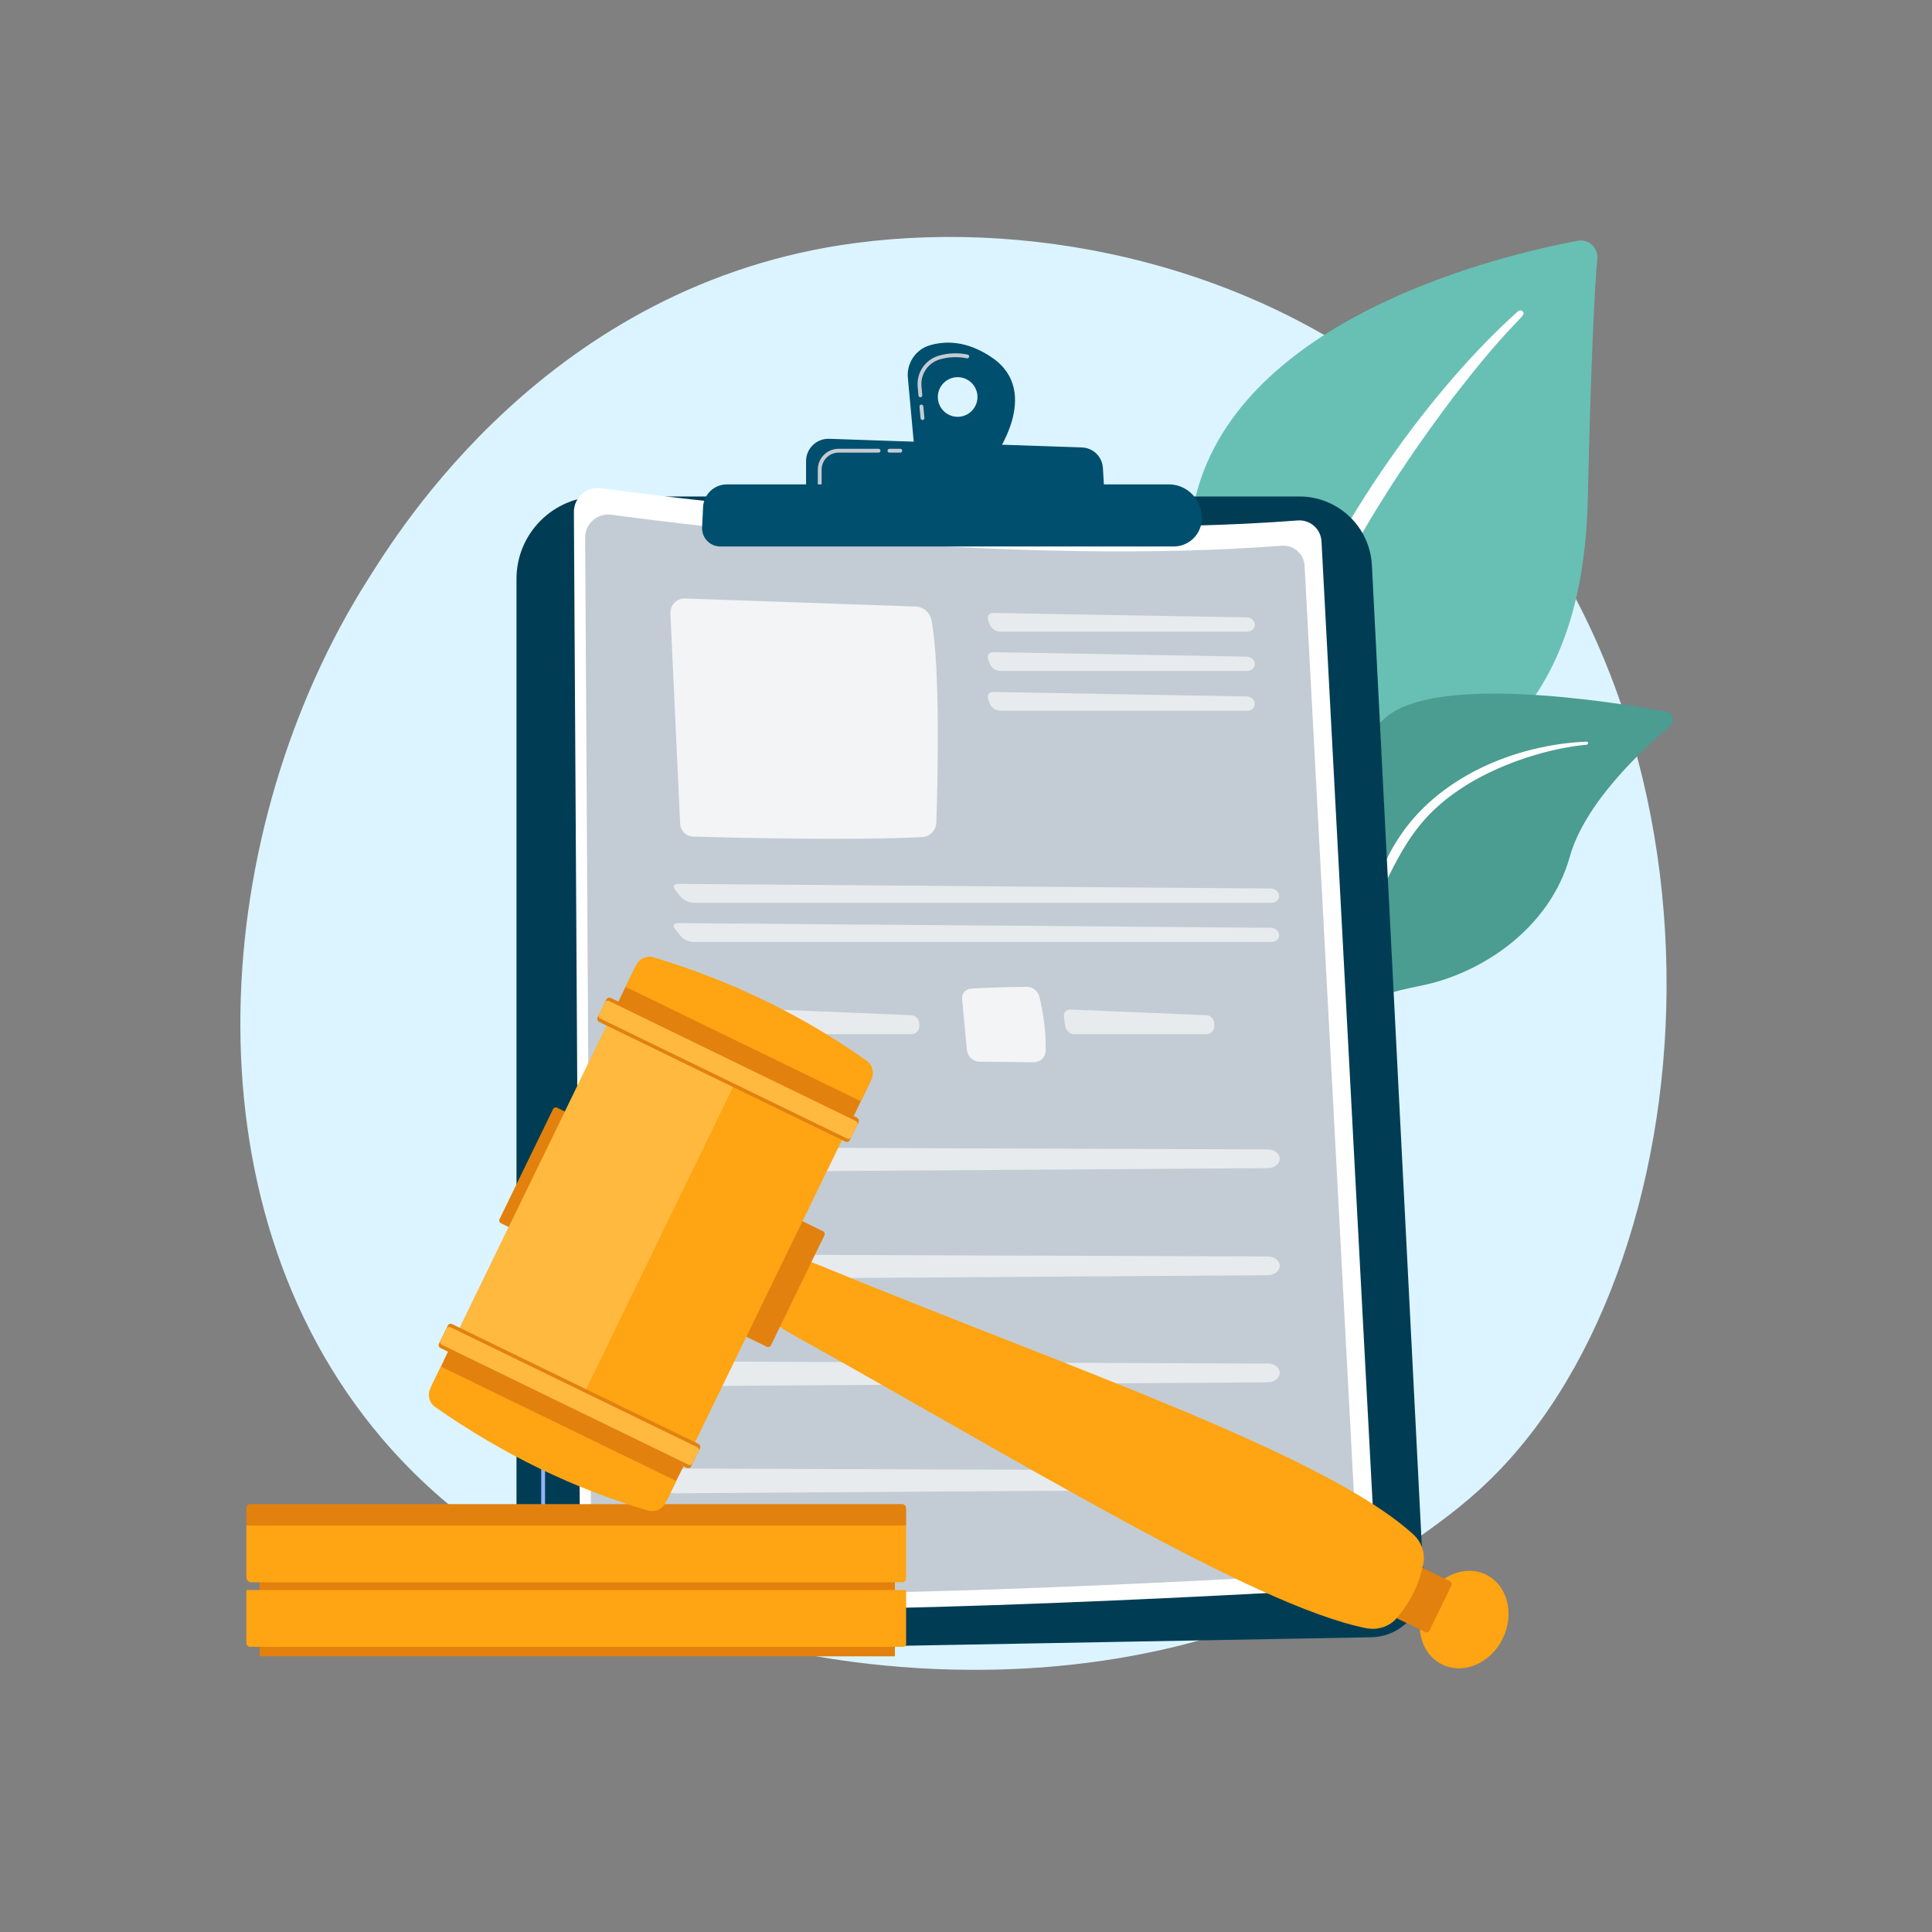 <?xml version="1.0" encoding="UTF-8" standalone="no"?><!DOCTYPE svg PUBLIC "-//W3C//DTD SVG 1.1//EN" "http://www.w3.org/Graphics/SVG/1.1/DTD/svg11.dtd"><svg width="100%" height="100%" viewBox="0 0 3710 3710" version="1.1" xmlns="http://www.w3.org/2000/svg" xmlns:xlink="http://www.w3.org/1999/xlink" xml:space="preserve" xmlns:serif="http://www.serif.com/" style="fill-rule:evenodd;clip-rule:evenodd;stroke-linejoin:round;stroke-miterlimit:2;"><rect x="0" y="0" width="3710" height="3710" fill="#808080" stroke="none"/><g id="Illustration"><g><path d="M2882.87,2819.55c-56.239,59.206 -109.451,97.387 -151.494,127.552c-494.198,354.593 -1078.97,251.231 -1203.25,225.989c-183.522,-37.274 -538.266,-109.325 -794.74,-410.932c-388.023,-456.307 -327.602,-1175.21 -26.625,-1649.76c55.053,-86.804 345.862,-568.588 936.927,-645.851c357.707,-46.759 774.678,47.548 1076.64,300.53c633.841,531.031 588.718,1603.81 162.541,2052.47Z" style="fill:#dcf4ff;fill-rule:nonzero;"/><g><g><path d="M2438.1,2021.16c0,0 -8.045,-338.252 147.75,-428.783c155.795,-90.531 452.017,-147.131 463.12,-632.829c6.501,-284.349 13.537,-408.671 18.252,-462.881c1.84,-21.147 -16.952,-38.215 -37.811,-34.286c-147.551,27.796 -626.881,142.207 -727.376,469.371c-119.137,387.857 136.065,1089.41 136.065,1089.41Z" style="fill:#68c0b4;fill-rule:nonzero;"/><path d="M2915.3,597.522c-161.967,144.452 -349.252,400.101 -449.076,655.752c-12.814,42.133 -50.295,131.732 -66.572,290.927c-14.538,132.771 -7.311,273.071 10.317,365.942c1.115,5.871 6.778,9.728 12.649,8.613c10.096,-1.915 8.753,-12.774 8.662,-12.431c-20.132,-158.672 -11.775,-356.167 34.354,-534.365c58.935,-218.806 190.383,-430.946 326.343,-610.87l13.991,-17.717c105.336,-135.277 127.512,-136.273 117.664,-145.703c-2.325,-2.228 -5.966,-2.248 -8.332,-0.148Z" style="fill:#fff;fill-rule:nonzero;"/></g><g><path d="M2243.4,2641.6c-21.078,10.336 199.55,-267.106 268.663,-702.85c32.567,-205.334 32.993,-462.599 149.959,-561.74c97.348,-82.512 428.61,-30.419 536.999,-10.623c13.544,2.473 18.104,19.582 7.561,28.437c-51.979,43.653 -163.17,146.62 -192.142,250.391c-38.187,136.778 -168.225,223.777 -284.642,247.322c-116.417,23.544 -181.177,46.394 -237.892,232.57c-56.715,186.176 -188.613,487.125 -248.506,516.493Z" style="fill:#4b9c91;fill-rule:nonzero;"/><path d="M3046.58,1424.18c-138.288,5.792 -286.729,68.874 -362.057,187.203l-7.11,11.291c-16.421,26.476 -109.487,214.688 -161.176,370.706c-0.643,1.945 0.411,4.044 2.355,4.689c3.304,1.094 4.958,-2.542 4.643,-2.221c36.012,-88.138 87.735,-199.884 128.93,-283.448c44.177,-91.186 75.093,-152.939 175.859,-212.09c112.156,-63.703 219.304,-70.261 218.983,-70.195c1.635,-0.167 2.826,-1.628 2.659,-3.263c-0.161,-1.573 -1.528,-2.734 -3.086,-2.672Z" style="fill:#fff;fill-rule:nonzero;"/></g></g><g><path d="M991.82,1111.56c0,-87.366 70.824,-158.19 158.191,-158.19l1345.26,0c74.217,0 135.415,58.161 139.188,132.282l99.299,1950.38c2.953,58.002 -42.706,106.927 -100.773,107.983l-1541.84,28.022c-54.562,0.991 -99.327,-42.967 -99.327,-97.538l0,-1962.93Z" style="fill:#003d54;fill-rule:nonzero;"/><path d="M1316.49,3138.87l-0.048,0l-172.523,-2.23c-57.688,-0.749 -104.62,-48.292 -104.62,-105.981l0,-260.477c0,-2.036 1.649,-3.683 3.683,-3.683c2.034,0 3.683,1.647 3.683,3.683l0,260.477c0,53.679 43.669,97.917 97.349,98.615l172.521,2.23c2.034,0.025 3.661,1.698 3.636,3.73c-0.027,2.017 -1.67,3.636 -3.681,3.636Z" style="fill:#91b3fa;fill-rule:nonzero;"/><path d="M1042.98,2693.18c-2.034,0 -3.683,-1.647 -3.683,-3.683l0,-42.184c0,-2.036 1.649,-3.683 3.683,-3.683c2.034,0 3.683,1.648 3.683,3.683l0,42.184c0,2.035 -1.649,3.683 -3.683,3.683Z" style="fill:url(#_Linear1);fill-rule:nonzero;"/><g><path d="M1102.03,983.386c-0.165,-27.952 24.418,-49.586 52.117,-45.83c183.707,24.913 815.429,101.962 1337.73,61.868c23.819,-1.828 44.49,16.218 45.758,40.074l104.12,1959.07c1.428,26.862 -19.084,49.833 -45.937,51.422c-219.669,13 -1124.34,63.253 -1447.02,29.456c-19.639,-2.057 -34.547,-18.592 -34.663,-38.338l-12.105,-2057.72Z" style="fill:#fff;fill-rule:nonzero;"/><path d="M1123.67,1032.48c-0.158,-26.899 23.498,-47.719 50.155,-44.104c176.789,23.974 784.723,98.123 1287.36,59.538c22.922,-1.76 42.814,15.608 44.034,38.565l100.2,1885.3c1.374,25.85 -18.366,47.956 -44.208,49.486c-211.397,12.51 -1082,60.871 -1392.53,28.346c-18.899,-1.979 -33.246,-17.892 -33.357,-36.895l-11.649,-1980.24Z" style="fill:#c3ccd4;fill-rule:nonzero;"/><path d="M1287.33,1177.83l18.776,404.189c0.625,13.443 11.484,24.132 24.937,24.511c74.856,2.111 308.111,7.8 439.816,0.934c14.898,-0.777 26.684,-12.829 27.178,-27.739c2.511,-75.8 8.007,-296.423 -9.266,-388.651c-2.79,-14.898 -15.595,-25.814 -30.743,-26.344l-442.451,-15.473c-15.955,-0.556 -28.988,12.626 -28.247,28.573Z" style="fill:#fff;fill-opacity:0.78;fill-rule:nonzero;"/><g opacity="0.6"><path d="M2395,1213.02c8.272,0 14.863,-6.102 14.645,-13.559c-0.218,-7.457 -7.164,-13.68 -15.435,-13.827l-486.625,-8.672c-8.271,-0.147 -12.79,6.116 -10.042,13.919l2.801,7.953c2.748,7.803 11.765,14.187 20.038,14.187l474.618,0l0,-0.001Z" style="fill:#fff;fill-rule:nonzero;"/></g><g opacity="0.6"><path d="M1907.58,1252.31c-8.271,-0.147 -12.79,6.116 -10.042,13.919l2.801,7.952c2.748,7.803 11.765,14.187 20.038,14.187l474.618,0c8.272,0 14.863,-6.102 14.645,-13.559c-0.218,-7.458 -7.164,-13.68 -15.435,-13.827l-486.625,-8.672Z" style="fill:#fff;fill-rule:nonzero;"/></g><g opacity="0.6"><path d="M1907.58,1328.76c-8.271,-0.147 -12.79,6.116 -10.042,13.919l2.801,7.952c2.748,7.803 11.765,14.187 20.038,14.187l474.618,0c8.272,0 14.863,-6.102 14.645,-13.559c-0.218,-7.458 -7.164,-13.68 -15.435,-13.827l-486.625,-8.672Z" style="fill:#fff;fill-rule:nonzero;"/></g><g opacity="0.6"><path d="M2442.12,1733.47c8.273,0 14.638,-6.102 14.146,-13.559c-0.492,-7.458 -7.664,-13.613 -15.936,-13.678l-1138.1,-8.971c-8.272,-0.065 -10.824,5.176 -5.671,11.648l10.186,12.793c5.153,6.472 16.138,11.767 24.411,11.767l1110.96,0Z" style="fill:#fff;fill-rule:nonzero;"/></g><g opacity="0.6"><path d="M1302.24,1772.62c-8.272,-0.065 -10.824,5.176 -5.671,11.648l10.186,12.793c5.153,6.472 16.138,11.767 24.411,11.767l1110.96,0c8.273,0 14.638,-6.102 14.146,-13.559c-0.492,-7.458 -7.664,-13.613 -15.936,-13.678l-1138.1,-8.971Z" style="fill:#fff;fill-rule:nonzero;"/></g><path d="M1297.83,1898.43c27.329,-2.094 78.508,-3.065 106.68,-3.459c11.938,-0.167 22.407,7.919 25.206,19.525c5.437,22.541 12.938,61.68 11.994,103.149c-0.283,12.419 -10.456,22.333 -22.878,22.199l-103.962,-1.12c-12.785,-0.137 -23.399,-9.911 -24.589,-22.641l-9.14,-97.802c-0.945,-10.116 6.558,-19.075 16.689,-19.851Z" style="fill:url(#_Linear2);fill-rule:nonzero;"/><g opacity="0.6"><path d="M1489.36,1938.56c-8.266,-0.346 -14.023,6.065 -12.794,14.246l2.732,18.19c1.229,8.181 9.002,14.874 17.275,14.874l253.932,-0c8.273,-0 14.957,-6.768 14.854,-15.04l-0.071,-5.707c-0.103,-8.272 -6.95,-15.323 -15.215,-15.668l-260.713,-10.895Z" style="fill:#fff;fill-rule:nonzero;"/></g><path d="M1864.2,1898.43c27.329,-2.094 78.508,-3.065 106.681,-3.459c11.938,-0.167 22.407,7.919 25.207,19.525c5.437,22.541 12.937,61.68 11.993,103.149c-0.283,12.419 -10.456,22.333 -22.878,22.199l-103.962,-1.12c-12.784,-0.137 -23.399,-9.911 -24.589,-22.641l-9.14,-97.802c-0.946,-10.116 6.557,-19.075 16.688,-19.851Z" style="fill:#f2f4f5;fill-rule:nonzero;"/><g opacity="0.6"><path d="M2055.74,1938.56c-8.265,-0.346 -14.023,6.065 -12.794,14.246l2.732,18.19c1.229,8.181 9.002,14.874 17.275,14.874l253.932,-0c8.272,-0 14.957,-6.768 14.854,-15.04l-0.071,-5.707c-0.103,-8.272 -6.95,-15.323 -15.215,-15.668l-260.713,-10.895Z" style="fill:#fff;fill-rule:nonzero;"/></g><g><g opacity="0.6"><path d="M1265.97,2233.02c3.563,10.531 15.838,17.837 29.811,17.745l1138.79,-7.568c12.883,-0.085 23.188,-8.366 22.907,-18.405c-0.274,-9.76 -10.474,-17.574 -22.998,-17.618l-1138.82,-4.048c-20.103,-0.072 -34.817,14.744 -29.69,29.894Z" style="fill:#fff;fill-rule:nonzero;"/></g><g opacity="0.6"><path d="M1265.97,2438.63c3.563,10.531 15.838,17.837 29.811,17.744l1138.79,-7.568c12.883,-0.085 23.188,-8.366 22.907,-18.405c-0.274,-9.76 -10.474,-17.573 -22.998,-17.618l-1138.82,-4.049c-20.103,-0.07 -34.817,14.746 -29.69,29.896Z" style="fill:#fff;fill-rule:nonzero;"/></g><g opacity="0.6"><path d="M1265.97,2644.23c3.563,10.531 15.838,17.838 29.811,17.745l1138.79,-7.568c12.883,-0.085 23.188,-8.365 22.907,-18.405c-0.274,-9.76 -10.474,-17.573 -22.998,-17.618l-1138.82,-4.049c-20.103,-0.071 -34.817,14.745 -29.69,29.895Z" style="fill:#fff;fill-rule:nonzero;"/></g><g opacity="0.6"><path d="M1265.97,2849.84c3.563,10.532 15.838,17.838 29.811,17.745l1138.79,-7.568c12.883,-0.086 23.188,-8.366 22.907,-18.406c-0.274,-9.76 -10.474,-17.573 -22.998,-17.617l-1138.82,-4.049c-20.103,-0.071 -34.817,14.744 -29.69,29.895Z" style="fill:#fff;fill-rule:nonzero;"/></g></g></g><path d="M1906.08,687.443c-48.593,-33.805 -90.845,-33.135 -120.588,-24.359c-27.133,8.006 -44.718,34.201 -42.137,62.373l12.827,140.006l152.636,13.546c0,0 92.56,-125.269 -2.738,-191.566Zm-67.124,112.95c-21.02,0 -38.059,-17.039 -38.059,-38.059c0,-21.02 17.04,-38.06 38.059,-38.06c21.02,0 38.06,17.04 38.06,38.06c0,21.02 -17.04,38.059 -38.06,38.059Z" style="fill:#004f6e;fill-rule:nonzero;"/><path d="M1771.42,806.568c-1.883,0 -3.489,-1.435 -3.663,-3.349l-2.043,-22.297c-0.187,-2.025 1.306,-3.817 3.331,-4.004c2.066,-0.194 3.82,1.306 4.003,3.335l2.043,22.297c0.187,2.025 -1.306,3.816 -3.331,4.003c-0.114,0.012 -0.228,0.015 -0.34,0.015Zm-4.003,-43.695c-1.883,0 -3.489,-1.435 -3.663,-3.349l-1.552,-16.927c-2.46,-26.836 14.427,-51.824 40.15,-59.417c18.218,-5.377 36.988,-6.147 55.785,-2.291c1.992,0.406 3.276,2.356 2.868,4.348c-0.408,1.989 -2.34,3.262 -4.347,2.867c-17.608,-3.604 -35.175,-2.888 -52.223,2.14c-22.36,6.6 -37.039,28.336 -34.9,51.683l1.552,16.927c0.187,2.025 -1.306,3.817 -3.331,4.004c-0.114,0.012 -0.227,0.015 -0.339,0.015Z" style="fill:#c3ccd4;fill-rule:nonzero;"/><path d="M1547.86,955.942l0,-70.391c0,-24.299 20.139,-43.76 44.424,-42.929l485.315,16.628c21.538,0.738 38.98,17.738 40.27,39.25l4.056,67.635l-574.065,-10.193Z" style="fill:#004f6e;fill-rule:nonzero;"/><path d="M1728.82,869.146l-20.871,-0c-2.034,-0 -3.683,-1.647 -3.683,-3.683c0,-2.036 1.649,-3.683 3.683,-3.683l20.871,-0c2.034,-0 3.683,1.647 3.683,3.683c0,2.036 -1.649,3.683 -3.683,3.683Z" style="fill:#c3ccd4;fill-rule:nonzero;"/><path d="M1574.12,933.839c-2.034,0 -3.683,-1.647 -3.683,-3.683l0,-28.476c0,-22.002 17.899,-39.9 39.901,-39.9l76.732,0c2.034,0 3.683,1.647 3.683,3.683c0,2.036 -1.649,3.683 -3.683,3.683l-76.732,0c-17.939,0 -32.535,14.596 -32.535,32.534l0,28.476c0,2.036 -1.649,3.683 -3.683,3.683Z" style="fill:#c3ccd4;fill-rule:nonzero;"/><path d="M1350.11,973.717c1.171,-24.375 21.275,-43.536 45.678,-43.537l848.664,-0.023c30.516,-0.001 56.604,21.959 61.809,52.027l0.718,4.15c5.701,32.935 -19.655,63.058 -53.08,63.058l-870.679,0c-20.003,0 -35.944,-16.725 -34.984,-36.705l1.874,-38.97Z" style="fill:#004f6e;fill-rule:nonzero;"/></g><g><g><rect x="498.444" y="2896.29" width="1220.05" height="284.34" style="fill:#e2810e;"/><path d="M1734.81,3162.43l-1254.04,0c-4.271,0 -7.733,-3.462 -7.733,-7.733l0,-101.454l1266.93,0l0,104.02c0,2.854 -2.314,5.167 -5.167,5.167Z" style="fill:#ffa412;fill-rule:nonzero;"/><path d="M1732.31,3038.46l-1249.7,0c-5.283,0 -9.566,-4.283 -9.566,-9.567l-0,-99.62l1266.93,0l0,101.52c0,4.234 -3.433,7.667 -7.667,7.667Z" style="fill:#ffa412;fill-rule:nonzero;"/><path d="M1739.98,2929.27l-1266.93,0l-0,-33.045c-0,-4.363 3.537,-7.9 7.9,-7.9l1251.04,0c4.418,0 8,3.582 8,8l0,32.945Z" style="fill:#e2810e;fill-rule:nonzero;"/></g><g><path d="M2853.51,3023.67c41.051,19.962 55.529,74.807 32.337,122.5c-23.192,47.693 -75.271,70.172 -116.323,50.209c-41.052,-19.963 -55.529,-74.807 -32.337,-122.5c23.192,-47.693 75.272,-70.171 116.323,-50.209Z" style="fill:#ffa412;fill-rule:nonzero;"/><path d="M2787.07,3044.69l-42.04,86.451c-1.51,3.106 -5.252,4.399 -8.358,2.889l-52.612,-25.584c-3.106,-1.51 -4.399,-5.252 -2.889,-8.358l42.04,-86.451c1.51,-3.106 5.252,-4.399 8.358,-2.889l52.612,25.584c3.106,1.51 4.4,5.252 2.889,8.358Z" style="fill:#e2810e;fill-rule:nonzero;"/><path d="M2733.18,3002.97c-7.543,38.708 -24.727,73.283 -50.855,104.025c-14.118,16.611 -36.768,24.049 -59.296,19.525c-215.366,-43.244 -666.735,-322.216 -1105.08,-565.924c-29.05,-16.151 -49.128,-34.474 -35.438,-62.625l30.23,-62.166c13.605,-27.977 46.163,-12.227 76.716,0.325c463.673,190.498 955.457,356.55 1124.29,510.191c16.201,14.746 23.417,36.223 19.436,56.649Z" style="fill:#ffa412;fill-rule:nonzero;"/><path d="M1583.05,2372.27l-102.632,211.054c-1.449,2.98 -5.04,4.221 -8.02,2.772l-54.139,-26.327c-2.98,-1.449 -4.221,-5.04 -2.772,-8.02l102.632,-211.054c1.449,-2.98 5.04,-4.221 8.02,-2.772l54.139,26.327c2.98,1.449 4.221,5.04 2.772,8.02Z" style="fill:#e2810e;fill-rule:nonzero;"/><path d="M1126.85,2161.58l-102.632,211.054c-1.449,2.98 -5.04,4.221 -8.02,2.772l-54.139,-26.327c-2.98,-1.449 -4.221,-5.04 -2.772,-8.02l102.632,-211.054c1.449,-2.98 5.04,-4.221 8.02,-2.772l54.139,26.327c2.98,1.45 4.221,5.04 2.772,8.02Z" style="fill:#e2810e;fill-rule:nonzero;"/><path d="M1628.08,2166.16l-324.295,666.888l-451.808,-219.705l324.295,-666.889l451.808,219.706Z" style="fill:#ffa412;fill-rule:nonzero;"/><path d="M1418.08,2066.16l-324.295,666.888l169.578,80.344l-411.386,-200.049l324.295,-666.889l241.808,119.706Z" style="fill:#ffb93e;fill-rule:nonzero;"/><path d="M1320.89,2797.88l-40.784,83.868l-451.808,-219.705l40.784,-83.869l451.808,219.706Z" style="fill:#e2810e;fill-rule:nonzero;"/><path d="M1298.52,2843.87l-20.269,41.682c-6.197,12.744 -20.713,19.137 -34.298,15.103c-140.84,-41.827 -277.15,-107.004 -408.299,-198.783c-11.484,-8.036 -15.426,-23.246 -9.296,-35.851l20.354,-41.856l451.808,219.705Z" style="fill:#ffa412;fill-rule:nonzero;"/><path d="M1344.14,2781.01l-16.899,34.751c-1.51,3.104 -5.25,4.397 -8.354,2.887l-473.032,-230.026c-3.104,-1.51 -4.397,-5.25 -2.888,-8.354l16.899,-34.751c1.509,-3.104 5.25,-4.397 8.354,-2.887l473.032,230.026c3.105,1.51 4.397,5.25 2.888,8.354Z" style="fill:#e2810e;fill-rule:nonzero;"/><path d="M1341.44,2786.57l-11.493,23.635c-1.367,2.812 -4.755,3.983 -7.568,2.615l-474.09,-230.541c-2.812,-1.367 -3.983,-4.755 -2.616,-7.567l11.493,-23.635c1.367,-2.812 4.755,-3.983 7.568,-2.616l474.09,230.541c2.812,1.368 3.984,4.756 2.616,7.568Z" style="fill:#ffb93e;fill-rule:nonzero;"/><path d="M1630.71,2160.75l40.783,-83.869l-451.808,-219.706l-40.783,83.869l451.808,219.706Z" style="fill:#e2810e;fill-rule:nonzero;"/><path d="M1653.08,2114.76l20.269,-41.682c6.197,-12.744 2.262,-28.109 -9.3,-36.304c-119.869,-84.951 -255.308,-151.92 -408.484,-198.403c-13.412,-4.07 -27.81,2.221 -33.939,14.826l-20.354,41.856l451.808,219.707Z" style="fill:#ffa412;fill-rule:nonzero;"/><path d="M1631.8,2189.45l16.899,-34.751c1.51,-3.104 0.217,-6.844 -2.887,-8.354l-473.032,-230.026c-3.104,-1.51 -6.844,-0.217 -8.354,2.887l-16.899,34.751c-1.509,3.104 -0.217,6.844 2.887,8.354l473.032,230.026c3.105,1.51 6.845,0.218 8.354,-2.887Z" style="fill:#e2810e;fill-rule:nonzero;"/><path d="M1634.51,2183.9l11.493,-23.635c1.367,-2.812 0.196,-6.2 -2.616,-7.567l-474.09,-230.541c-2.812,-1.367 -6.2,-0.196 -7.567,2.616l-11.493,23.635c-1.367,2.812 -0.196,6.2 2.616,7.568l474.09,230.541c2.812,1.366 6.2,0.195 7.567,-2.617Z" style="fill:#ffb93e;fill-rule:nonzero;"/></g></g></g></g><defs><linearGradient id="_Linear1" x1="0" y1="0" x2="1" y2="0" gradientUnits="userSpaceOnUse" gradientTransform="matrix(1402.26,890.848,-890.848,1402.26,813.311,2522.5)"><stop offset="0" style="stop-color:#a737d5;stop-opacity:1"/><stop offset="1" style="stop-color:#ef497a;stop-opacity:1"/></linearGradient><linearGradient id="_Linear2" x1="0" y1="0" x2="1" y2="0" gradientUnits="userSpaceOnUse" gradientTransform="matrix(1295.03,1035.19,-1035.19,1295.03,1136.87,1788.39)"><stop offset="0" style="stop-color:#a737d5;stop-opacity:1"/><stop offset="1" style="stop-color:#ef497a;stop-opacity:1"/></linearGradient></defs></svg>